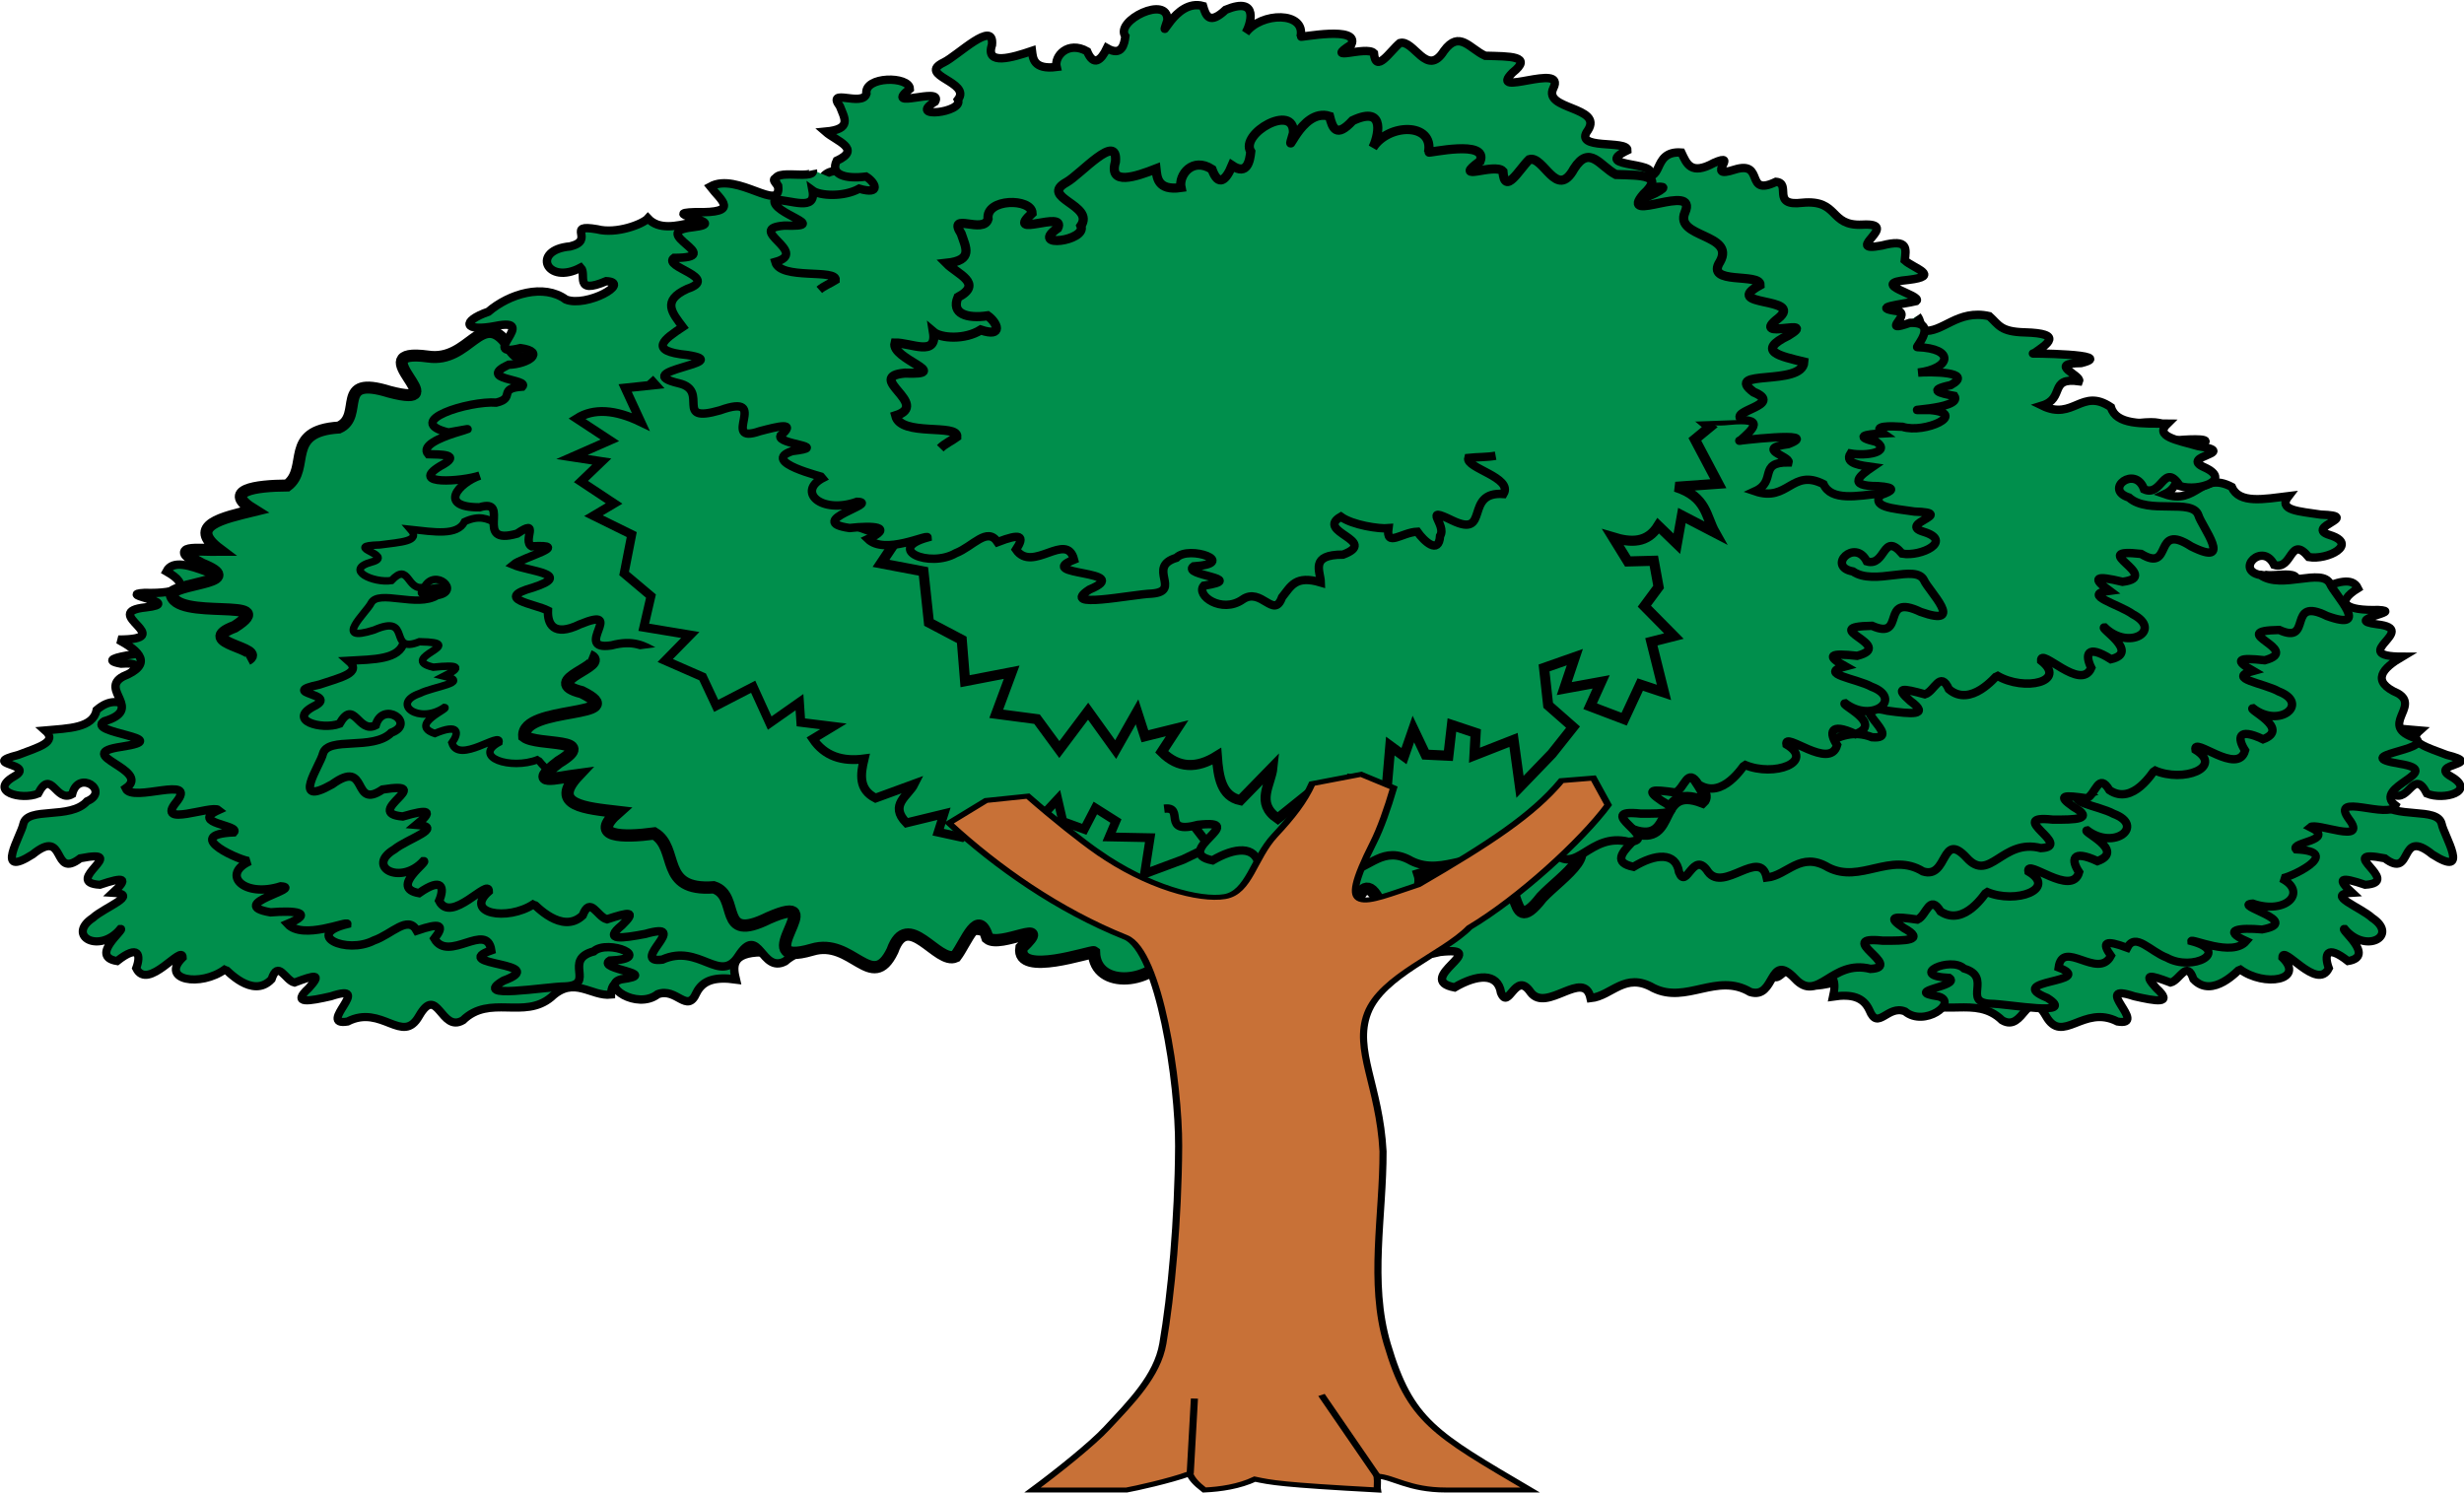 <?xml version="1.0" encoding="UTF-8" standalone="no"?>
<!-- Created with Inkscape (http://www.inkscape.org/) -->

<svg
   xmlns:dc="http://purl.org/dc/elements/1.1/"
   xmlns:cc="http://creativecommons.org/ns#"
   xmlns:rdf="http://www.w3.org/1999/02/22-rdf-syntax-ns#"
   xmlns:svg="http://www.w3.org/2000/svg"
   xmlns="http://www.w3.org/2000/svg"
   xmlns:sodipodi="http://sodipodi.sourceforge.net/DTD/sodipodi-0.dtd"
   xmlns:inkscape="http://www.inkscape.org/namespaces/inkscape"
   width="736.88"
   height="446.558"
   id="svg10513"
   version="1.1"
   inkscape:version="0.47 r22583"
   sodipodi:docname="New document 3">
  <defs
     id="defs10515">
    <inkscape:perspective
       sodipodi:type="inkscape:persp3d"
       inkscape:vp_x="0 : 526.18109 : 1"
       inkscape:vp_y="0 : 1000 : 0"
       inkscape:vp_z="744.09448 : 526.18109 : 1"
       inkscape:persp3d-origin="372.04724 : 350.78739 : 1"
       id="perspective10521" />
    <inkscape:perspective
       id="perspective10485"
       inkscape:persp3d-origin="0.5 : 0.33333333 : 1"
       inkscape:vp_z="1 : 0.5 : 1"
       inkscape:vp_y="0 : 1000 : 0"
       inkscape:vp_x="0 : 0.5 : 1"
       sodipodi:type="inkscape:persp3d" />
  </defs>
  <sodipodi:namedview
     id="base"
     pagecolor="#ffffff"
     bordercolor="#666666"
     borderopacity="1.0"
     inkscape:pageopacity="0.0"
     inkscape:pageshadow="2"
     inkscape:zoom="0.35"
     inkscape:cx="482.97963"
     inkscape:cy="244.14277"
     inkscape:document-units="px"
     inkscape:current-layer="g69312"
     showgrid="false"
     inkscape:window-width="1024"
     inkscape:window-height="574"
     inkscape:window-x="-4"
     inkscape:window-y="-4"
     inkscape:window-maximized="1" />
  <g
     inkscape:label="Layer 1"
     inkscape:groupmode="layer"
     id="layer1"
     transform="translate(107.98,-329.947)">
    <g
       transform="matrix(1.289,0,0,1.289,-70.997,-283.23)"
       id="g69312">
      <g
         id="g10580"
         transform="matrix(1.173,0,0,1.173,-78.248,-79.621)">
        <g
           id="g69292"
           transform="matrix(1,0,0,1,0,0.005)">
          <path
             id="path10578"
             d="m 194.219,650.85 c -4.028,0.31 1.756,4.947 -5.523,4.456 -9.996,0.954 6.064,4.217 -1.241,7.452 -4.551,-1.646 -8.462,-1.241 -8.253,2.858 -0.676,3.854 -3.546,-3.911 -5.418,1.091 -2.065,4.687 -10.672,-2.591 -10.68,3.464 -3.951,0.416 -7.292,-3.808 -11.832,0.508 -5.371,4.475 -12.17,-0.594 -17.461,4.564 -4.391,2.572 -4.958,-7.281 -8.676,-0.844 -3.28,5.812 -7.379,-2.376 -14.147,1.094 -6.361,1.022 5.525,-7.934 -3.295,-5.001 -4.194,0.95 -7.972,1.674 -4.383,-1.606 2.714,-2.971 1.282,-2.652 -2.823,-1.103 -1.851,-0.449 -3.207,-4.608 -4.531,-0.651 -3.777,4 -8.957,-1.984 -9.157,-2.003 -4.895,3.614 -12.978,2.157 -8.414,-2.307 -0.061,-2.777 -6.873,6.782 -9.197,2.127 0.972,-2.623 0.542,-4.838 -3.784,-1.422 -5.677,-0.925 1.921,-6.511 0.668,-6.368 -4.153,5.053 -10.807,1.385 -5.462,-2.172 2.344,-2.147 9.468,-4.672 3.981,-4.975 3.153,-2.884 2.328,-3.253 -2.587,-1.577 -7.741,-0.463 6.484,-7.268 -3.88,-5.238 -5.756,4.381 -2.596,-6.307 -9.421,-0.765 -7.721,4.921 -2.26,-3.79 -1.844,-6.023 0.832,-3.528 9.268,-0.777 12.602,-4.491 4.675,-1.986 -1.73,-6.392 -2.934,-1.405 -3.247,1.858 -4.089,-5.287 -6.736,-0.114 -3.324,1.391 -9.887,-0.436 -4.767,-3.383 4.626,-2.632 -7.035,-2.282 0.854,-4.276 3.894,-1.511 7.922,-2.528 5.285,-4.845 4.635,-0.412 9.494,-0.431 10.204,-4.046 5.144,-4.359 7.141,2.19 12.743,-1.301 -4.455,-1.095 -1.602,-5.556 -7.25,-4.277 -0.565,-1.119 5.771,-3.985 -0.678,-3.555 -7.213,-1.309 10.499,-2.745 8.68,-2.557 -2.855,-1.751 -5.857,-3.517 1.217,-4.288 4.639,-0.474 4.72,-1.831 6.413,-3.714 5.818,-1.898 8.933,2.713 12.537,1.912 0.371,-1.007 0.247,-1.983 0.831,-3.003"
             style="fill:#008f4c;fill-opacity:1;fill-rule:evenodd;stroke:#000000;stroke-width:1.612;stroke-linecap:butt;stroke-linejoin:miter;stroke-miterlimit:4;stroke-opacity:1;stroke-dasharray:none;display:inline" />
          <path
             style="fill:#008f4c;fill-opacity:1;fill-rule:evenodd;stroke:#000000;stroke-width:1.662;stroke-linecap:butt;stroke-linejoin:miter;stroke-miterlimit:4;stroke-opacity:1;stroke-dasharray:none;display:inline"
             d="m 95.897,582.999 c 0.193,2.289 -9.649,-1.339 -7.199,2.926 0.637,5.562 -11.071,-4.222 -13.526,0.522 5.055,2.884 2.597,4.448 -4.313,4.255 -6.07,0.323 8.116,1.942 0.218,2.861 -9.466,0.978 6.815,6.357 -5.422,6.376 4.211,2.286 6.983,4.858 0.928,7.295 -4.814,2.642 4.349,6.457 -3.72,8.863 -3.884,2.359 14.681,3.32 3.402,5.038 -10.244,1.52 6.304,4.499 0.841,8.242 1.301,2.936 14.434,-2.833 9.992,2.734 -4.162,5.088 7.057,0.476 8.354,1.543 -5.799,2.626 4.426,2.945 3.045,4.408 -10.724,0.463 1.913,5.898 3.177,5.701 -5.764,2.593 -1.233,7.308 6.099,4.982 4.776,0.308 -11.124,3.555 -2.019,5.144 4.777,-0.404 8.872,0.021 3.377,2.289 3.006,3.278 11.91,-0.719 11.821,0.013 -8.607,2.089 -0.279,6.101 5.237,3.27 3.551,-1.225 6.752,-5.112 8.497,-1.953 4.738,-1.641 5.591,-1.128 3.479,1.59 2.774,4.816 10.372,-3.455 11.252,2.303 -8.553,3.033 12.142,2.379 2.417,6.008 -6.621,3.847 8.399,1.15 12.226,1.146 6.125,-0.311 -0.599,-5.29 5.616,-6.938 2.839,-2.537 12.287,1.446 3.18,1.82 -2.768,1.722 10.562,2.581 2.233,3.706 -4.181,1.172 3.114,6.139 7.256,2.939 3.728,-1.387 5.801,3.959 7.635,-0.236 1.282,-2.591 3.781,-3.239 7.813,-2.681 -0.584,-2.45 -1.044,-5.334 5.146,-5.383 7.267,-2.434 -5.847,-4.805 0.243,-7.289 3.34,2.849 10.357,1.293 9.557,4.73 3.012,-1.705 6.323,-2.095 6.897,0.934 4.239,2.348 2.054,-6.391 2.56,-5.42 3.862,1.74 7.81,3.606 7.777,-0.42 -0.097,-2.661 2.492,-2.57 5.616,-3.45 2.313,-3.224 -7.022,-5.318 -6.194,-7.32 1.803,-0.145 3.649,-0.008 5.429,-0.277"
             id="path69288" />
          <path
             style="fill:#008f4c;fill-opacity:1;fill-rule:evenodd;stroke:#000000;stroke-width:2.37;stroke-linecap:butt;stroke-linejoin:miter;stroke-miterlimit:4;stroke-opacity:1;stroke-dasharray:none;display:inline"
             d="m 91.16,603.852 c 4.221,-2.254 -11.014,-3.23 -2.489,-6.468 9.671,-6.183 -12.137,-0.865 -12.526,-6.651 2.319,-2.203 14.786,-2.145 6.065,-5.653 -7.004,-3.685 -0.929,-2.835 3.422,-2.876 -6.458,-4.851 0.601,-6.313 6.857,-7.844 -6.447,-3.955 0.267,-4.868 6.571,-4.909 4.566,-3.43 -0.729,-10.79 10.218,-11.466 5.112,-2.291 -1.002,-10.505 9.983,-7.075 13.904,3.66 -6.331,-8.875 7.653,-6.966 8.235,1.237 10.563,-9.648 15.814,-2.284 4.196,7.557 8.492,-3.757 12.299,-2.651 2.499,2.338 5.778,8.488 6.788,2.579 2.194,-2.314 13.816,2.26 6.389,-2.724 -1.686,-5.289 13.806,-2.326 14.174,-2.68 -0.81,-7.018 11.109,-7.515 15.141,-1.604 -1.104,-2.233 -2.927,-10.44 6.089,-6.727 4.655,4.589 4.544,0.758 6.67,-1.292 7.676,-2.434 10.764,11.459 8.967,3.644 0.409,-7.424 14.642,-0.245 11.097,4.359 -0.569,2.756 1.486,4.845 4.808,2.955 0.871,2.817 2.999,5.336 4.609,1.123 4.779,-4.116 9.511,0.218 8.902,3.435 9.285,1.56 2.549,-7.651 11.655,-3.469 10.289,4.717 2.781,-12.025 11.741,-3.844 4.511,3.396 14.956,7.665 4.109,10.557 -3.972,3.551 -2.221,9.76 6.245,8.278 -3.293,-2.601 -2.786,-6.483 3.844,-3.949 7.621,0.967 -4.012,-5.704 5.656,-5.073 8.313,-3.938 5.452,8.414 14.467,3.719 3.011,1.931 -7.596,9.731 3.18,9.743 -3.694,2.881 -9.983,5.102 -3.844,8.755 2.603,6.556 -11.981,1.92 -11.623,8.117 5.944,-1.182 13.248,3.218 17.188,-0.477 -0.853,4.808 3.939,4.373 9.088,1.927 5.38,2.824 -16.05,8.785 -2.611,7.761 11.939,-10e-4 -7.927,7.713 1.703,10.022 -1.828,5.21 -14.597,2.931 -17.548,5.321 1.495,1.084 3.469,1.893 4.769,3.091"
             id="path69276" />
          <path
             id="path69284"
             d="m 262.364,640.806 c -4.29,0.204 1.736,4.988 -5.988,4.307 -10.649,0.69 6.333,4.373 -1.516,7.412 -4.794,-1.764 -8.96,-1.462 -8.847,2.638 -0.82,3.833 -3.666,-4.001 -5.787,0.948 -2.318,4.629 -11.274,-2.869 -11.442,3.181 -4.21,0.312 -7.65,-3.996 -12.589,0.197 -5.827,4.33 -12.919,-0.913 -18.678,4.101 -4.735,2.455 -5.077,-7.404 -9.199,-1.071 -3.639,5.721 -7.78,-2.568 -15.064,0.722 -6.787,0.854 6.082,-7.781 -3.37,-5.082 -4.483,0.839 -8.517,1.463 -4.616,-1.719 2.963,-2.897 1.432,-2.616 -2.972,-1.176 -1.955,-0.497 -3.286,-4.688 -4.799,-0.769 -4.12,3.897 -9.467,-2.217 -9.679,-2.242 -5.298,3.482 -13.85,1.814 -8.881,-2.526 0.009,-2.776 -7.484,6.595 -9.831,1.883 1.103,-2.595 0.704,-4.82 -3.984,-1.52 -6.009,-1.074 2.213,-6.455 0.878,-6.344 -4.547,4.939 -11.523,1.1 -5.748,-2.313 2.548,-2.083 10.186,-4.419 4.362,-4.866 3.427,-2.798 2.56,-3.189 -2.708,-1.644 -8.215,-0.666 7.083,-7.091 -3.985,-5.335 -6.233,4.226 -2.592,-6.369 -9.992,-1.012 -8.336,4.714 -2.302,-3.846 -1.8,-6.066 0.978,-3.503 9.87,-0.533 13.512,-4.156 5.021,-1.861 -1.67,-6.432 -3.081,-1.481 -3.5,1.771 -4.206,-5.39 -7.156,-0.291 -3.569,1.302 -10.496,-0.695 -4.977,-3.505 4.986,-2.508 -7.416,-2.465 1.021,-4.25 4.179,-1.408 8.486,-2.317 5.745,-4.702 4.937,-0.29 10.102,-0.181 10.952,-3.774 5.582,-4.219 7.532,2.376 13.577,-0.965 -4.705,-1.211 -1.556,-5.593 -7.593,-4.463 -0.571,-1.133 6.239,-3.829 -0.627,-3.57 -7.632,-1.497 11.231,-2.467 9.293,-2.327 -2.988,-1.825 -6.132,-3.668 1.407,-4.252 4.943,-0.352 5.065,-1.706 6.914,-3.542 6.234,-1.743 9.422,2.945 13.274,2.24 0.421,-0.997 0.315,-1.975 0.963,-2.978"
             style="fill:#008f4c;fill-opacity:1;fill-rule:evenodd;stroke:#000000;stroke-width:1.662;stroke-linecap:butt;stroke-linejoin:miter;stroke-miterlimit:4;stroke-opacity:1;stroke-dasharray:none;display:inline" />
          <path
             style="fill:#008f4c;fill-opacity:1;fill-rule:evenodd;stroke:#000000;stroke-width:1.612;stroke-linecap:butt;stroke-linejoin:miter;stroke-miterlimit:4;stroke-opacity:1;stroke-dasharray:none;display:inline"
             d="m 377.838,650.85 c 4.028,0.31 -1.756,4.947 5.523,4.456 9.996,0.954 -6.064,4.217 1.241,7.452 4.551,-1.646 8.462,-1.241 8.253,2.858 0.676,3.854 3.546,-3.911 5.418,1.091 2.065,4.687 10.672,-2.591 10.68,3.464 3.951,0.416 7.292,-3.808 11.832,0.508 5.371,4.475 12.17,-0.594 17.461,4.564 4.391,2.572 4.958,-7.281 8.676,-0.844 3.28,5.812 7.379,-2.376 14.147,1.094 6.361,1.022 -5.525,-7.934 3.295,-5.001 4.194,0.95 7.972,1.674 4.383,-1.606 -2.714,-2.971 -1.282,-2.652 2.823,-1.103 1.851,-0.449 3.207,-4.608 4.531,-0.651 3.777,4 8.957,-1.984 9.157,-2.003 4.895,3.614 12.978,2.157 8.414,-2.307 0.061,-2.777 6.873,6.782 9.197,2.127 -0.972,-2.623 -0.542,-4.838 3.784,-1.422 5.677,-0.925 -1.921,-6.511 -0.668,-6.368 4.153,5.053 10.807,1.385 5.462,-2.172 -2.344,-2.147 -9.468,-4.672 -3.981,-4.975 -3.153,-2.884 -2.328,-3.253 2.587,-1.577 7.741,-0.463 -6.484,-7.268 3.88,-5.238 5.756,4.381 2.596,-6.307 9.421,-0.765 7.721,4.921 2.26,-3.79 1.844,-6.023 -0.832,-3.528 -9.268,-0.777 -12.602,-4.491 -4.675,-1.986 1.73,-6.392 2.934,-1.405 3.247,1.858 4.089,-5.287 6.736,-0.114 3.324,1.391 9.887,-0.436 4.767,-3.383 -4.626,-2.632 7.035,-2.282 -0.854,-4.276 -3.894,-1.511 -7.922,-2.528 -5.285,-4.845 -4.635,-0.412 -9.494,-0.431 -10.204,-4.046 -5.144,-4.359 -7.141,2.19 -12.743,-1.301 4.455,-1.095 1.602,-5.556 7.25,-4.277 0.565,-1.119 -5.771,-3.985 0.678,-3.555 7.213,-1.309 -10.499,-2.745 -8.68,-2.557 2.855,-1.751 5.857,-3.517 -1.217,-4.288 -4.639,-0.474 -4.72,-1.831 -6.413,-3.714 -5.818,-1.898 -8.933,2.713 -12.537,1.912 -0.371,-1.007 -0.247,-1.983 -0.831,-3.003"
             id="path69282" />
          <path
             style="fill:#008f4c;fill-opacity:1;fill-rule:evenodd;stroke:#000000;stroke-width:1.476;stroke-linecap:butt;stroke-linejoin:miter;stroke-miterlimit:4;stroke-opacity:1;stroke-dasharray:none;display:inline"
             d="m 255.437,631.026 c -3.96,-0.463 0.724,4.415 -6.225,2.707 -9.864,-0.996 5.038,4.58 -2.671,5.957 -4.081,-2.178 -7.945,-2.542 -8.552,0.894 -1.414,3.075 -2.661,-3.877 -5.459,-0.064 -2.923,3.518 -9.819,-4.056 -11.021,0.964 -3.906,-0.361 -6.308,-4.461 -11.553,-1.693 -6.081,2.75 -11.663,-2.668 -17.801,0.663 -4.758,1.348 -3.363,-6.923 -8.232,-2.25 -4.321,4.233 -6.674,-3.289 -13.909,-1.621 -6.358,-0.29 6.913,-5.591 -2.203,-4.735 -4.247,0.038 -8.046,-0.037 -3.926,-2.115 3.213,-1.979 1.763,-1.97 -2.515,-1.419 -1.703,-0.703 -2.195,-4.394 -4.258,-1.35 -4.445,2.641 -8.278,-3.246 -8.468,-3.298 -5.451,2.121 -12.987,-0.531 -7.689,-3.417 0.489,-2.313 -7.99,4.395 -9.321,0.12 1.458,-2.001 1.479,-3.915 -3.382,-1.855 -5.312,-1.782 3.143,-5.056 1.902,-5.161 -5.016,3.448 -10.734,-0.783 -4.859,-2.777 2.692,-1.361 10.086,-2.182 4.834,-3.414 3.621,-1.828 2.895,-2.281 -2.193,-1.77 -7.401,-1.767 7.71,-4.868 -2.723,-5.037 -6.435,2.604 -1.269,-5.693 -8.968,-2.318 -8.444,2.701 -1.44,-3.546 -0.597,-5.324 1.501,-2.776 9.124,1.012 13.083,-1.471 4.917,-0.811 -0.414,-5.609 -2.563,-1.689 -3.509,0.96 -2.915,-5.115 -6.497,-1.299 -3.491,0.559 -9.484,-2.128 -3.947,-3.657 4.996,-1.355 -6.359,-3.15 1.67,-3.393 4.067,-0.557 8.166,-0.68 6.071,-3.073 4.568,0.487 9.275,1.339 10.675,-1.531 5.838,-2.695 6.481,3.092 12.59,1.199 -4.096,-1.704 -0.455,-4.893 -6.174,-4.842 -0.327,-1.029 6.372,-2.272 0.044,-3.069 -6.724,-2.374 10.704,-0.4 8.906,-0.569 -2.418,-1.962 -4.975,-3.963 2.024,-3.338 4.584,0.436 4.93,-0.675 6.939,-1.933 6.006,-0.534 8.111,3.846 11.758,3.826 0.558,-0.769 0.63,-1.6 1.397,-2.341"
             id="path69286" />
          <path
             sodipodi:nodetypes="cccccccccccccccccccccccccccccccccccccc"
             id="path3607"
             d="m 233.355,602.286 c -3.584,-0.112 -6.474,5.149 -10.04,1.529 -6.069,-1.586 -2.388,9.888 -9.36,5.731 -1.876,-4.049 -6.358,-0.908 -9.614,0.997 -2.681,-0.157 2.084,-4.095 -3.77,-1.798 -7.187,3.747 -4.076,-4.922 -10.552,-1.633 -5.959,2.216 -1.423,-6.125 -9.485,-3.484 -8.56,2.523 -8.73,-4.852 -17.331,-2.551 -7.974,1.219 3.19,-8.024 -6.241,-4.167 -5.336,2.599 -6.434,-0.17 -6.334,-2.716 -2.681,-1.356 -10.862,-2.328 -2.944,-4.552 8.147,-2.668 -0.861,-3.208 -3.907,-4.506 1.699,-1.441 11.977,-4.102 3.631,-3.653 -1.926,-1.047 1.859,-5.7 -2.882,-2.506 -8.859,2.513 -0.994,-7.158 -7.43,-5.21 -8.353,0.022 -4.12,-4.838 0.053,-6.279 -3.54,1.185 -14.038,1.945 -7.887,-1.84 4.694,-2.447 -0.01,-2.314 -2.316,-2.385 -2.942,-3.341 15.445,-6.322 3.991,-4.3 -9.185,-2.214 4.129,-6.311 9.481,-5.907 3.9,-0.911 0.147,-2.814 5.15,-3.165 1.452,-1.541 -9.148,-1.305 -2.753,-4.321 3.921,-0.125 7.509,-2.581 2.367,-3.3 -8.504,2.134 3.925,-6.164 -4.916,-4.371 -6.35,1.233 -6.824,-0.956 -1.43,-2.82 4.155,-3.557 10.965,-5.615 15.324,-2.421 4.03,1.637 13.131,-3.363 7.996,-3.625 -6.526,2.748 -3.768,-1.364 -5.037,-2.687 -6.737,3.612 -9.942,-3.507 -2.099,-4.188 5.177,-1.256 -1.148,-4.497 5.332,-3.392 3.83,1.004 9.062,-1.035 10.049,-2.152 4.313,4.646 13.797,-3.038 16.907,1.404 -1.263,3.813 8.074,2.578 5.258,-0.897 4.986,-2.245 -4.175,-4.271 2.255,-4.333 5.717,-1.201 -4.008,-5.1 3.53,-3.918 3.24,0.947 8.053,4.213 6.736,-0.532 3.089,-3.464 9.998,2.577 14.249,-1.557 7.273,-0.063 2.692,14.768 11.341,7.892"
             style="fill:#008f4c;fill-opacity:1;fill-rule:evenodd;stroke:#000000;stroke-width:1.662;stroke-linecap:butt;stroke-linejoin:miter;stroke-miterlimit:4;stroke-opacity:1;stroke-dasharray:none;display:inline" />
          <path
             id="path3609"
             d="m 489.545,586.342 c -0.178,2.29 8.899,-1.34 6.639,2.928 -0.588,5.566 10.21,-4.225 12.473,0.522 -4.662,2.886 -2.395,4.451 3.977,4.258 5.598,0.323 -7.485,1.943 -0.201,2.863 8.73,0.978 -6.285,6.362 5,6.38 -3.884,2.288 -6.44,4.861 -0.856,7.301 4.439,2.644 -4.01,6.462 3.431,8.87 3.582,2.36 -13.539,3.323 -3.138,5.041 9.447,1.521 -5.814,4.502 -0.776,8.248 -1.199,2.938 -13.311,-2.835 -9.215,2.736 3.838,5.092 -6.508,0.476 -7.705,1.544 5.348,2.628 -4.082,2.947 -2.808,4.411 9.89,0.463 -1.764,5.902 -2.93,5.706 5.315,2.595 1.137,7.314 -5.625,4.985 -4.405,0.308 10.258,3.557 1.862,5.148 -4.406,-0.404 -8.182,0.021 -3.115,2.29 -2.772,3.281 -10.984,-0.72 -10.902,0.013 7.937,2.09 0.257,6.105 -4.83,3.272 -3.275,-1.226 -6.226,-5.115 -7.836,-1.955 -4.369,-1.642 -5.156,-1.129 -3.208,1.591 -2.558,4.82 -9.566,-3.458 -10.377,2.305 7.887,3.035 -11.198,2.381 -2.229,6.012 6.106,3.85 -7.745,1.151 -11.275,1.147 -5.649,-0.311 0.553,-5.294 -5.179,-6.943 -2.619,-2.539 -11.331,1.447 -2.932,1.822 2.553,1.723 -9.741,2.583 -2.059,3.709 3.855,1.173 -2.872,6.144 -6.692,2.941 -3.438,-1.388 -5.35,3.962 -7.041,-0.236 -1.182,-2.592 -3.487,-3.242 -7.205,-2.683 0.538,-2.452 0.963,-5.338 -4.745,-5.386 -6.702,-2.436 5.392,-4.809 -0.224,-7.294 -3.08,2.852 -9.552,1.294 -8.814,4.733 -2.778,-1.706 -5.831,-2.097 -6.361,0.935 -3.91,2.349 -1.894,-6.395 -2.361,-5.424 -3.562,1.741 -7.202,3.608 -7.172,-0.42 0.089,-2.663 -2.298,-2.572 -5.179,-3.452 -2.133,-3.226 6.476,-5.322 5.712,-7.325 -1.663,-0.145 -3.365,-0.008 -5.007,-0.277"
             style="fill:#008f4c;fill-opacity:1;fill-rule:evenodd;stroke:#000000;stroke-width:1.597;stroke-linecap:butt;stroke-linejoin:miter;stroke-miterlimit:4;stroke-opacity:1;stroke-dasharray:none;display:inline" />
          <path
             id="path69280"
             d="m 320.379,658.521 c 4.257,-0.546 -0.779,5.209 6.692,3.194 10.604,-1.175 -5.416,5.404 2.871,7.027 4.387,-2.57 8.542,-2.998 9.194,1.055 1.521,3.627 2.861,-4.573 5.869,-0.075 3.142,4.15 10.555,-4.785 11.848,1.137 4.199,-0.426 6.781,-5.262 12.42,-1.998 6.538,3.245 12.538,-3.147 19.137,0.782 5.114,1.59 3.616,-8.167 8.849,-2.654 4.645,4.994 7.175,-3.88 14.953,-1.913 6.835,-0.342 -7.431,-6.596 2.369,-5.586 4.566,0.045 8.65,-0.043 4.221,-2.495 -3.454,-2.334 -1.896,-2.324 2.704,-1.674 1.83,-0.829 2.36,-5.183 4.577,-1.592 4.778,3.116 8.899,-3.829 9.104,-3.89 5.86,2.503 13.962,-0.626 8.266,-4.031 -0.525,-2.729 8.59,5.185 10.021,0.141 -1.568,-2.361 -1.59,-4.618 3.636,-2.188 5.711,-2.102 -3.379,-5.964 -2.045,-6.088 5.393,4.067 11.539,-0.923 5.223,-3.276 -2.894,-1.606 -10.842,-2.574 -5.197,-4.027 -3.892,-2.156 -3.112,-2.691 2.358,-2.088 7.957,-2.085 -8.288,-5.742 2.927,-5.942 6.918,3.072 1.364,-6.716 9.641,-2.735 9.077,3.186 1.548,-4.184 0.642,-6.281 -1.614,-3.275 -9.808,1.194 -14.065,-1.736 -5.286,-0.957 0.445,-6.617 2.755,-1.993 3.772,1.133 3.134,-6.034 6.985,-1.532 3.753,0.66 10.195,-2.511 4.243,-4.315 -5.371,-1.599 6.836,-3.716 -1.796,-4.003 -4.372,-0.657 -8.779,-0.802 -6.526,-3.625 -4.91,0.574 -9.971,1.58 -11.475,-1.806 -6.277,-3.179 -6.967,3.648 -13.535,1.414 4.403,-2.01 0.489,-5.773 6.638,-5.712 0.351,-1.214 -6.85,-2.681 -0.048,-3.62 7.228,-2.801 -11.507,-0.472 -9.574,-0.672 2.599,-2.315 5.349,-4.675 -2.175,-3.938 -4.928,0.514 -5.3,-0.796 -7.46,-2.28 -6.457,-0.63 -8.72,4.537 -12.64,4.514 -0.6,-0.907 -0.677,-1.888 -1.502,-2.762"
             style="fill:#008f4c;fill-opacity:1;fill-rule:evenodd;stroke:#000000;stroke-width:1.662;stroke-linecap:butt;stroke-linejoin:miter;stroke-miterlimit:4;stroke-opacity:1;stroke-dasharray:none;display:inline" />
          <path
             style="fill:#008f4c;fill-opacity:1;fill-rule:evenodd;stroke:#000000;stroke-width:1.653;stroke-linecap:butt;stroke-linejoin:miter;stroke-miterlimit:4;stroke-opacity:1;stroke-dasharray:none;display:inline"
             d="m 355.978,634.563 c 4.169,-0.552 -0.762,5.26 6.553,3.225 10.383,-1.186 -5.303,5.456 2.811,7.096 4.296,-2.595 8.364,-3.028 9.003,1.065 1.489,3.663 2.801,-4.618 5.746,-0.076 3.077,4.19 10.336,-4.831 11.601,1.148 4.112,-0.43 6.64,-5.314 12.162,-2.017 6.402,3.276 12.277,-3.178 18.739,0.79 5.008,1.606 3.54,-8.247 8.665,-2.68 4.548,5.043 7.026,-3.918 14.642,-1.931 6.693,-0.345 -7.277,-6.66 2.319,-5.641 4.471,0.045 8.47,-0.044 4.133,-2.519 -3.382,-2.357 -1.856,-2.346 2.648,-1.691 1.792,-0.837 2.311,-5.234 4.482,-1.608 4.679,3.146 8.714,-3.866 8.914,-3.928 5.738,2.527 13.671,-0.632 8.094,-4.07 -0.514,-2.756 8.411,5.236 9.812,0.142 -1.535,-2.384 -1.556,-4.663 3.56,-2.21 5.592,-2.123 -3.309,-6.022 -2.002,-6.147 5.28,4.107 11.299,-0.932 5.115,-3.308 -2.834,-1.622 -10.617,-2.599 -5.089,-4.067 -3.811,-2.177 -3.047,-2.717 2.309,-2.109 7.791,-2.105 -8.116,-5.798 2.866,-6 6.774,3.102 1.336,-6.782 9.44,-2.761 8.889,3.217 1.516,-4.224 0.628,-6.342 -1.58,-3.307 -9.604,1.206 -13.772,-1.753 -5.176,-0.966 0.436,-6.682 2.698,-2.012 3.694,1.144 3.069,-6.093 6.84,-1.547 3.675,0.666 9.983,-2.535 4.155,-4.357 -5.26,-1.614 6.694,-3.752 -1.758,-4.042 -4.282,-0.664 -8.597,-0.81 -6.391,-3.66 -4.808,0.58 -9.763,1.595 -11.237,-1.824 -6.146,-3.21 -6.822,3.683 -13.254,1.428 4.312,-2.029 0.478,-5.829 6.5,-5.768 0.344,-1.226 -6.707,-2.707 -0.047,-3.656 7.078,-2.828 -11.268,-0.476 -9.375,-0.678 2.545,-2.338 5.237,-4.721 -2.13,-3.976 -4.825,0.519 -5.189,-0.804 -7.305,-2.303 -6.322,-0.636 -8.538,4.582 -12.378,4.558 -0.587,-0.916 -0.663,-1.906 -1.47,-2.789"
             id="path69274" />
          <path
             id="path3611"
             d="m 322.275,601.087 c 4.292,-10e-4 -1.434,5.068 6.232,4.018 10.667,0.182 -6.058,4.672 1.955,7.335 4.678,-1.992 8.853,-1.889 8.985,2.215 1.047,3.791 3.419,-4.173 5.831,0.671 2.59,4.515 11.078,-3.405 11.607,2.633 4.219,0.111 7.394,-4.358 12.573,-0.404 6.072,4.049 12.836,-1.529 18.882,3.207 4.871,2.227 4.624,-7.642 9.115,-1.509 3.973,5.544 7.61,-2.937 15.074,0.002 6.823,0.529 -6.533,-7.486 3.059,-5.24 4.523,0.625 8.585,1.056 4.503,-1.938 -3.129,-2.754 -1.585,-2.546 2.895,-1.317 1.921,-0.59 2.999,-4.842 4.742,-0.998 4.344,3.698 9.314,-2.667 9.524,-2.702 5.495,3.227 13.928,1.153 8.711,-2.948 -0.174,-2.774 7.861,6.234 9.922,1.413 -1.255,-2.541 -0.99,-4.783 3.884,-1.709 5.932,-1.36 -2.594,-6.345 -1.255,-6.298 4.832,4.719 11.563,0.55 5.597,-2.586 -2.666,-1.961 -10.427,-3.93 -4.643,-4.655 -3.587,-2.633 -2.745,-3.065 2.604,-1.772 8.157,-1.057 -7.491,-6.749 3.658,-5.522 6.472,3.926 2.206,-6.488 9.91,-1.488 8.599,4.313 2.067,-3.953 1.434,-6.148 -1.185,-3.454 -9.88,-0.062 -13.73,-3.508 -5.121,-1.621 1.282,-6.507 2.986,-1.627 3.598,1.603 3.875,-5.587 7.123,-0.632 3.639,1.131 10.432,-1.195 4.757,-3.741 -5.125,-2.268 7.253,-2.817 -1.273,-4.198 -4.254,-1.207 -8.606,-1.911 -6.013,-4.424 -4.944,-0.054 -10.091,0.301 -11.153,-3.249 -5.822,-3.95 -7.374,2.733 -13.605,-0.317 4.623,-1.434 1.218,-5.664 7.31,-4.822 0.502,-1.159 -6.454,-3.529 0.412,-3.597 7.525,-1.86 -11.354,-1.93 -9.411,-1.882 2.872,-1.966 5.899,-3.958 -1.658,-4.182 -4.953,-0.116 -5.156,-1.463 -7.11,-3.21 -6.324,-1.445 -9.226,3.393 -13.111,2.871 -0.48,-0.976 -0.432,-1.959 -1.139,-2.93"
             style="fill:#008f4c;fill-opacity:1;fill-rule:evenodd;stroke:#000000;stroke-width:1.662;stroke-linecap:butt;stroke-linejoin:miter;stroke-miterlimit:4;stroke-opacity:1;stroke-dasharray:none;display:inline" />
          <path
             id="path3613"
             d="m 158.81,603.187 c 4.489,1.789 -10.374,4.915 -1.499,7.147 10.436,5.171 -11.828,2.583 -11.36,8.723 2.609,1.997 14.881,0.218 6.806,5.111 -6.357,4.842 -0.497,3.11 3.795,2.553 -5.647,5.993 1.522,6.558 7.909,7.306 -5.768,5.049 0.979,5.084 7.196,4.258 5.002,2.979 0.871,11.451 11.753,10.653 5.373,1.705 0.559,11.188 10.875,6.066 13.157,-5.766 -4.93,10.209 8.564,6.272 7.93,-2.436 11.825,8.693 15.914,0.223 3.021,-8.528 8.918,2.782 12.505,1.093 2.118,-2.804 4.442,-9.726 6.307,-3.649 2.502,2.132 13.276,-4.282 6.694,1.985 -0.882,5.796 13.942,0.543 14.357,0.866 0.235,7.494 12.049,6.374 15.151,-0.399 -0.758,2.501 -1.347,11.385 6.988,6.237 3.91,-5.469 4.365,-1.424 6.76,0.44 7.919,1.502 8.916,-13.537 8.296,-5.069 1.496,7.753 14.459,-1.761 10.289,-6.115 -0.966,-2.82 0.75,-5.302 4.302,-3.772 0.443,-3.083 2.168,-6.026 4.375,-1.817 5.313,3.671 9.337,-1.54 8.263,-4.841 8.916,-2.921 3.637,7.697 11.991,2.042 9.441,-6.38 4.509,12.267 12.131,2.425 3.943,-4.194 13.604,-10.124 2.494,-11.672 -4.436,-3.188 -3.625,-9.961 4.933,-9.569 -2.861,3.19 -1.79,7.204 4.367,3.624 7.365,-2.068 -3.112,6.553 6.318,4.556 8.769,2.996 4.132,-9.602 13.704,-5.907 2.682,-2.446 -8.915,-9.189 1.698,-10.687 -4.063,-2.522 -10.585,-3.991 -5.075,-8.68 1.599,-7.256 -12.085,-0.369 -12.644,-6.936 6.029,0.425 12.577,-5.211 17.001,-1.868 -1.548,-4.94 3.237,-5.143 8.669,-3.279 4.884,-3.712 -17.104,-7.029 -3.715,-7.804 11.76,-1.645 -8.944,-7.021 0.203,-10.777 -2.568,-5.228 -14.81,-1.071 -18.069,-3.178 1.313,-1.347 3.139,-2.47 4.243,-3.909"
             style="fill:#008f4c;fill-opacity:1;fill-rule:evenodd;stroke:#000000;stroke-width:2.436;stroke-linecap:butt;stroke-linejoin:miter;stroke-miterlimit:4;stroke-opacity:1;stroke-dasharray:none;display:inline" />
          <path
             id="path3615"
             d="m 359.111,507.601 c 2.062,1.518 4.475,-3.386 7.217,-0.31 5.421,3.369 2.203,-4.182 8.483,-3.701 1.07,2.271 1.884,4.535 6.447,2.041 5.32,-2.298 -2.207,3.384 4.12,1.324 6.044,-1.855 1.827,5.46 8.143,2.428 3.195,0.289 -1.099,4.917 5.217,4.137 7.345,-0.689 5.225,4.655 11.832,4.336 8.13,-0.44 -4.266,5.674 3.892,4.125 5.378,-1.422 4.764,0.726 4.532,2.945 1.823,1.612 7.222,3.073 0.743,3.849 -8.416,0.745 2.992,3.045 1.538,4.196 -2.621,0.65 -9.656,1.258 -3.413,2.038 2.132,0.938 -3.784,4.335 2.15,2.27 5.766,-0.206 1.11,4.786 1.434,4.801 7.601,0.245 6.653,4.269 0.176,5.042 2.322,-0.185 11.28,-0.218 6.481,2.469 -4.77,1.01 -2.225,1.591 0.712,2.147 1.874,2.807 -13.305,2.823 -4.847,2.785 7.734,0.662 -1.04,4.753 -5.433,3.315 -2.311,-0.136 -6.175,-0.298 -3.854,1.31 -3.717,0.168 -5.758,0.648 -1.276,1.689 2.869,2.039 -2.024,2.835 -5.15,2.286 -1.299,2.031 2.301,2.402 4.315,2.681 -2.323,1.584 -5.23,3.794 1.077,3.77 7.747,0.518 -3.794,2.783 -5.994,3.819 -4.417,2.106 -5.224,-3.097 -10.798,-2.354 -3.72,-0.936 -6.631,4.08 -0.955,1.994 4.857,-0.313 -3.771,4.523 3.334,2.644 3.831,0.423 3.011,4.507 -2.213,3.759 -4.063,-0.011 1.222,3.835 -4.176,2.015 -3.443,-0.757 -6.522,-1.784 -7.733,0.564 -2.59,-1.233 -4.46,-3.814 -8.412,-1.86 -4.255,0.199 -5.302,-1.305 -4.171,-3.098 -1.531,-1.012 -5.26,-1.974 -3.699,0.264 -2.81,1.157 -2.81,3.332 -1.351,4.138 -6.277,-0.987 -3.073,1.701 -3.401,3.137 -4.101,-0.008 -7.063,-6.006 -7.455,-1.628 -1.654,3.558 -7.42,-3.151 -10.925,-0.243 -5.309,-0.998 -0.853,-5.713 -4.296,-5.956 -1.093,0.377 -1.961,0.912 -3.185,1.188"
             style="fill:#008f4c;fill-opacity:1;fill-rule:evenodd;stroke:#000000;stroke-width:1.662;stroke-linecap:butt;stroke-linejoin:miter;stroke-miterlimit:4;stroke-opacity:1;stroke-dasharray:none;display:inline" />
          <path
             style="fill:#008f4c;fill-opacity:1;fill-rule:evenodd;stroke:#000000;stroke-width:1.75;stroke-linecap:butt;stroke-linejoin:miter;stroke-miterlimit:4;stroke-opacity:1;stroke-dasharray:none;display:inline"
             d="m 170.79,548.333 1.083,1.198 -5.978,0.634 3.095,6.701 c -5.021,-2.424 -9.3,-2.782 -12.656,-0.648 l 6.54,4.303 -7.49,3.293 5.892,0.899 -4.12,3.952 6.555,4.344 -4.082,2.423 7.572,3.728 -1.509,7.697 5.312,4.475 -1.423,6.164 9.2,1.522 -4.958,5.057 7.393,3.238 2.689,5.728 7.311,-3.782 3.273,7.19 5.889,-4.139 0.268,3.994 6.451,0.798 -4.067,2.464 c 2.301,3.421 5.796,4.546 10.141,3.963 -0.744,3.096 -1.117,6.036 2.242,7.765 l 7.669,-2.804 c -1.191,2.388 -5.05,4.095 -1.557,7.702 l 7.437,-1.805 -1.155,3.637 4.697,1.026 5.136,-4.567 -2.35,3.764 1.679,2.828 5.799,-1.123 3.505,-7.401 2.074,2.278 3.103,-3.336 1.02,4.423 4.239,1.541 2.186,-4.212 4.07,2.575 -1.333,3.148 8.105,0.157 -1.114,7.147 7.654,-2.844 5.278,-2.55 -3.59,-4.658 1.076,-5.619 6.32,0.304 -3.546,3.891 7.267,1.262 -3.282,2.846 5.755,3.92 4.741,-4.018 4.07,2.575 0.134,-8.06 4.518,0.537 -4.064,-6.09 3.624,-1.909 0.402,-4.065 -4.908,-1.47 -1.594,-4.362 c 3.106,1.874 6.183,2.934 9.084,1.069 l 2.596,3.705 2.35,-3.764 5.359,4.47 c -0.933,-2.929 0.252,-5.657 -5.121,-8.984 l 8.183,2.138 -2.209,-7.811 3.408,-0.87 -2.253,-2.767 c -2.155,-3.142 -6.261,-3.764 -9.91,-4.962 l 5.441,-2.102 c -0.02,-0.016 -0.043,-0.02 -0.063,-0.035"
             id="path69290"
             sodipodi:nodetypes="cccccccccccccccccccccccccccccccccccccccccccccccccccccccccccccccccccccccccccc" />
          <path
             style="fill:#008f4c;fill-opacity:1;fill-rule:evenodd;stroke:#000000;stroke-width:1.662;stroke-linecap:butt;stroke-linejoin:miter;stroke-miterlimit:4;stroke-opacity:1;stroke-dasharray:none;display:inline"
             d="m 272.515,633.386 c 4.257,-0.546 -0.779,5.209 6.692,3.194 10.604,-1.175 -5.416,5.404 2.871,7.027 4.387,-2.57 8.542,-2.998 9.194,1.055 1.521,3.627 2.861,-4.573 5.869,-0.075 3.142,4.15 10.555,-4.785 11.848,1.137 4.199,-0.426 6.781,-5.262 12.42,-1.998 6.538,3.245 12.538,-3.147 19.137,0.782 5.114,1.59 3.616,-8.167 8.849,-2.654 4.645,4.994 7.175,-3.88 14.953,-1.913 6.835,-0.342 -7.431,-6.596 2.369,-5.586 4.566,0.045 8.65,-0.043 4.221,-2.495 -3.454,-2.334 -1.896,-2.324 2.704,-1.674 1.83,-0.829 2.36,-5.183 4.577,-1.592 4.778,3.116 8.899,-3.829 9.104,-3.89 5.86,2.503 13.962,-0.626 8.266,-4.031 -0.525,-2.729 8.59,5.185 10.021,0.141 -1.568,-2.361 -1.59,-4.618 3.636,-2.188 5.711,-2.102 -3.379,-5.964 -2.045,-6.088 5.393,4.067 11.539,-0.923 5.223,-3.276 -2.894,-1.606 -10.842,-2.574 -5.197,-4.027 -3.892,-2.156 -3.112,-2.691 2.358,-2.088 7.957,-2.085 -8.288,-5.742 2.927,-5.942 6.918,3.072 1.364,-6.716 9.641,-2.735 9.077,3.186 1.548,-4.184 0.642,-6.281 -1.614,-3.275 -9.808,1.194 -14.065,-1.736 -5.286,-0.957 0.445,-6.617 2.755,-1.993 3.772,1.133 3.134,-6.034 6.985,-1.532 3.753,0.66 10.195,-2.511 4.243,-4.315 -5.371,-1.599 6.836,-3.716 -1.796,-4.003 -4.372,-0.657 -8.779,-0.802 -6.526,-3.625 -4.91,0.574 -9.971,1.58 -11.475,-1.806 -6.277,-3.179 -6.967,3.648 -13.535,1.414 4.403,-2.01 0.489,-5.773 6.638,-5.712 0.351,-1.214 -6.85,-2.681 -0.048,-3.62 7.228,-2.801 -11.507,-0.472 -9.574,-0.672 2.599,-2.315 5.349,-4.675 -2.175,-3.938 -4.928,0.514 -5.3,-0.796 -7.46,-2.28 -6.457,-0.63 -8.72,4.537 -12.64,4.514 -0.6,-0.907 -0.677,-1.888 -1.502,-2.762"
             id="path3617" />
          <path
             sodipodi:nodetypes="cccccccccccccccccccccccccccccccccccccccccccccccccccccccccccccccccccccccccccc"
             id="path3619"
             d="m 218.243,546.917 1.417,1.05 -5.457,3.162 5.118,7.052 c -5.548,-0.999 -9.719,0.261 -12.202,4.234 l 7.6,2.717 -6.023,7.049 5.876,-1.232 -2.614,6.523 7.627,2.761 -3.077,4.619 8.39,1.596 1.081,10.115 6.492,3.419 0.662,8.185 9.213,-1.778 -3.048,8.223 8.061,1.062 4.416,6.01 5.694,-7.583 5.446,7.585 4.23,-7.459 1.556,4.831 6.373,-1.58 -3.05,4.664 c 3.296,3.313 6.975,3.313 10.902,0.865 0.305,4.123 0.911,7.906 4.657,8.707 l 6.352,-6.516 c -0.35,3.426 -3.449,7.07 1.037,10.14 l 6.458,-5.19 0.092,4.955 4.785,-0.6 3.377,-7.689 -0.999,5.587 2.514,2.828 5.128,-3.695 0.907,-10.543 2.709,1.991 1.852,-5.357 2.409,5.061 4.519,0.218 0.698,-6.077 4.696,1.563 -0.237,4.421 7.73,-3.031 1.276,9.278 6.324,-6.56 4.169,-5.251 -4.921,-4.33 -0.813,-7.374 6.087,-2.139 -2.091,6.22 7.297,-1.331 -2.181,4.824 6.731,2.557 3.182,-6.852 4.696,1.563 -2.501,-10.016 4.456,-1.133 -5.836,-5.911 2.811,-3.801 -0.945,-5.185 -5.13,0.136 -2.933,-4.757 c 3.554,1.081 6.816,1.167 8.955,-2.292 l 3.668,3.547 0.999,-5.587 6.536,3.394 c -1.839,-3.249 -1.606,-7.092 -7.783,-9.068 l 8.451,-0.612 -4.64,-8.777 2.945,-2.431 -3.038,-2.524 c -3.067,-3.027 -7.159,-2.162 -11.008,-2.191 l 4.47,-4.762 c -0.025,-0.012 -0.047,-0.008 -0.071,-0.018"
             style="fill:#008f4c;fill-opacity:1;fill-rule:evenodd;stroke:#000000;stroke-width:1.996;stroke-linecap:butt;stroke-linejoin:miter;stroke-miterlimit:4;stroke-opacity:1;stroke-dasharray:none;display:inline" />
          <path
             id="path3621"
             d="m 203.046,507.078 c 0.466,2.284 -9.762,-1.062 -6.882,3.111 0.647,5.531 -8.035,-2.821 -13.419,0.138 2.065,2.694 6.058,5.272 -2.933,5.05 -8.085,0.235 7.674,2.014 -0.619,2.991 -9.192,1.009 7.243,6.037 -3.628,6.061 -2.476,1.798 9.293,3.867 2.604,6.13 -5.127,2.359 -2.941,4.764 -0.878,7.529 -3.623,2.398 -7.074,4.772 0.902,5.551 9.995,1.548 -12.137,3.128 -1.647,5.604 6.198,1.468 -1.245,8.031 8.113,5.341 10.298,-3.705 -0.297,6.956 7.868,4.128 3.698,-0.971 7.379,-1.909 4.09,0.887 -0.804,1.77 10.282,2.088 2.318,3.052 -6.447,2.134 6.193,5.095 6.237,5.22 -5.474,2.749 -0.497,7.333 6.588,4.803 4.844,0.165 -10.711,3.857 -1.477,5.191 4.684,-0.533 8.902,-0.243 3.643,2.18 3.317,3.199 11.767,-1.038 11.797,-0.319 -8.375,2.326 0.346,6.104 5.563,3.118 3.411,-1.319 6.215,-5.304 8.277,-2.196 4.55,-1.763 5.476,-1.293 3.647,1.486 3.259,4.731 9.992,-3.739 11.475,1.979 -8.227,3.275 12.356,2.026 3.045,5.925 -6.215,4.035 8.499,0.918 12.321,0.801 6.087,-0.487 -1.15,-5.26 4.879,-7.084 2.516,-2.622 12.438,1.081 3.395,1.699 -2.532,1.821 11.056,2.381 2.028,3.823 -1.66,1.875 3.513,5.607 7.663,2.739 3.689,-2.592 6.194,4.027 7.811,-0.448 1.779,-2.211 2.643,-4.437 7.665,-2.934 -0.062,-2.223 -2.252,-5.527 4.399,-5.506 7.286,-2.766 -5.639,-4.5 -0.435,-7.506 2.313,1.674 7.614,2.451 9.411,2.286 -0.517,3.868 2.598,0.815 5.719,0.687 1.301,1.862 4.257,4.642 4.499,0.833 1.429,-2.215 -3.766,-6.077 2.416,-3.058 7.602,3.627 2.188,-5.814 10.125,-5.239 1.977,-3.288 -7.538,-5.106 -6.959,-7.133 1.789,-0.197 3.65,-0.115 5.404,-0.435"
             style="fill:#008f4c;fill-opacity:1;fill-rule:evenodd;stroke:#000000;stroke-width:1.662;stroke-linecap:butt;stroke-linejoin:miter;stroke-miterlimit:4;stroke-opacity:1;stroke-dasharray:none;display:inline" />
          <path
             id="path3623"
             d="m 360.673,525.95 c -2.838,-1.546 8.263,-2.508 2.205,-4.698 -6.122,-3.985 9.498,-0.916 9.796,-5.1 -4.675,-0.99 -9.392,-1.811 -3.034,-4.49 6.094,-3.201 -7.777,1.02 -1.982,-2.872 5.29,-3.733 -11.402,-1.891 -3.511,-5.653 0.054,-2.134 -10.851,0.099 -7.823,-3.948 3.051,-4.734 -8.94,-4.02 -6.845,-8.316 2.68,-5.281 -13.16,2.082 -8.079,-3.077 4.215,-3.351 -0.554,-3.219 -5.394,-3.348 -3.095,-1.401 -5.098,-5.13 -8.153,-0.975 -3.401,5.43 -5.939,-2.35 -8.734,-1.541 -1.961,1.638 -4.771,6.179 -5.127,1.983 -1.573,-1.518 -10.165,1.935 -4.446,-1.699 1.671,-3.759 -10.097,-1.335 -10.061,-1.55 1.089,-5.02 -7.802,-4.908 -10.851,-0.754 0.894,-1.501 2.871,-7.377 -3.952,-4.567 -3.195,3.003 -3.909,1.259 -4.486,-0.739 -5.663,-1.586 -8.927,8.377 -7.045,2.829 0.217,-5.161 -10.485,0.081 -8.316,3.146 -0.198,1.534 -0.671,4.091 -3.648,2.364 -1.155,2.418 -2.625,3.697 -3.918,0.624 -3.793,-2.142 -6.552,0.969 -6.033,3.091 -4.661,0.595 -4.697,-1.815 -4.872,-3.172 -3.914,1.325 -9.306,2.953 -7.912,-1.185 0.528,-5.151 -6.816,2.139 -9.522,3.451 -5.488,2.633 5.576,3.821 2.786,7.386 1.23,2.56 -10.222,3.836 -4.508,0.374 1.71,-3.148 -10.571,1.902 -5,-2.523 -0.099,-2.568 -9.093,-2.548 -8.588,0.977 -0.842,2.668 -8.02,-1.288 -5.24,2.486 0.902,2.356 2.464,4.507 -2.863,5.005 2.111,1.856 7.287,3.41 2.226,5.757 -1.336,2.768 1.69,3.645 5.802,3.13 1.861,1.133 3.142,3.703 -1.357,2.395 -3.095,1.698 -7.794,1.422 -9.223,0.363 0.795,4.246 -4.328,1.802 -7.498,1.836 -0.856,2.693 11.467,5.397 1.93,5.1 -8.034,0.635 5.225,5.269 -1.8,7.202 1.026,3.611 12.154,1.283 11.948,3.574 -1.046,0.67 -2.386,1.172 -3.243,1.94"
             style="fill:#008f4c;fill-opacity:1;fill-rule:evenodd;stroke:#000000;stroke-width:1.662;stroke-linecap:butt;stroke-linejoin:miter;stroke-miterlimit:4;stroke-opacity:1;stroke-dasharray:none;display:inline" />
          <path
             style="fill:#008f4c;fill-opacity:1;fill-rule:evenodd;stroke:#000000;stroke-width:1.81;stroke-linecap:butt;stroke-linejoin:miter;stroke-miterlimit:4;stroke-opacity:1;stroke-dasharray:none;display:inline"
             d="m 386.868,556.473 c -2.879,-1.808 8.383,-2.934 2.237,-5.495 -6.211,-4.661 9.636,-1.072 9.938,-5.965 -4.743,-1.158 -9.528,-2.118 -3.078,-5.252 6.183,-3.744 -7.89,1.193 -2.011,-3.359 5.367,-4.366 -11.568,-2.212 -3.562,-6.612 0.055,-2.496 -11.009,0.116 -7.937,-4.618 3.095,-5.537 -9.07,-4.701 -6.944,-9.727 2.719,-6.177 -13.351,2.435 -8.196,-3.599 4.276,-3.919 -0.562,-3.765 -5.473,-3.916 -3.139,-1.638 -5.172,-6 -8.271,-1.141 -3.45,6.351 -6.026,-2.748 -8.861,-1.802 -1.989,1.916 -4.841,7.227 -5.201,2.319 -1.596,-1.776 -10.313,2.263 -4.51,-1.987 1.695,-4.396 -10.244,-1.561 -10.208,-1.812 1.105,-5.872 -7.915,-5.741 -11.009,-0.882 0.907,-1.756 2.912,-8.628 -4.009,-5.342 -3.241,3.512 -3.965,1.473 -4.551,-0.865 -5.745,-1.854 -9.056,9.797 -7.147,3.309 0.22,-6.036 -10.637,0.094 -8.436,3.68 -0.201,1.794 -0.681,4.785 -3.701,2.765 -1.172,2.828 -2.663,4.324 -3.975,0.729 -3.848,-2.505 -6.647,1.134 -6.12,3.615 -4.729,0.696 -4.766,-2.123 -4.943,-3.71 -3.971,1.549 -9.441,3.453 -8.027,-1.385 0.536,-6.025 -6.915,2.501 -9.66,4.036 -5.568,3.079 5.657,4.469 2.826,8.639 1.248,2.995 -10.371,4.487 -4.574,0.438 1.735,-3.682 -10.724,2.225 -5.073,-2.951 -0.1,-3.004 -9.225,-2.98 -8.713,1.143 -0.855,3.121 -8.137,-1.506 -5.316,2.907 0.915,2.755 2.499,5.271 -2.904,5.854 2.142,2.171 7.392,3.989 2.259,6.734 -1.355,3.238 1.715,4.264 5.886,3.661 1.888,1.325 3.188,4.331 -1.377,2.801 -3.14,1.986 -7.907,1.664 -9.357,0.424 0.806,4.966 -4.391,2.108 -7.607,2.147 -0.868,3.15 11.634,6.312 1.958,5.965 -8.151,0.743 5.301,6.163 -1.826,8.424 1.041,4.224 12.331,1.501 12.121,4.181 -1.061,0.783 -2.421,1.37 -3.29,2.269"
             id="path69278" />
        </g>
        <g
           transform="matrix(1.553,0,0,1.083,-1692.635,-14.927)"
           id="g3703"
           style="stroke:#000000;stroke-width:0.907;stroke-miterlimit:4;stroke-opacity:1;stroke-dasharray:none">
          <path
             sodipodi:nodetypes="ccccsssccccccccscscscccccscccsss"
             id="path3601"
             d="m 1256.883,606.522 c -2.027,-2.036 -5.386,-5.836 -8.852,-10.184 l -5.329,0.793 -4.728,4.129 c 6.104,8.051 13.885,15.914 22.5,20.864 4.307,2.475 6.797,26.714 6.754,38.152 -0.051,13.467 -0.948,27.24 -2.013,36.074 -0.705,5.851 -4.046,10.677 -7.156,15.44 -1.82,2.834 -6.399,8.077 -9.437,11.285 4.084,0 7.903,0 11.987,0 1.074,-0.275 5.41,-1.63 8.02,-2.98 0.332,1.036 0.785,1.765 1.865,2.98 2.076,-0.14 4.42,-0.632 6.439,-1.986 2.051,0.617 3.355,1.028 15.611,1.986 -0.069,-0.471 0.061,-1.191 -0.031,-2.533 2.054,0.145 4.032,2.533 8.748,2.533 l 10.74,0 c -12.235,-10.335 -15.306,-12.63 -18.204,-26.678 -2.329,-11.291 -0.512,-23.479 -0.537,-35.177 -0.442,-11.953 -3.737,-18.547 -1.968,-25.214 1.828,-6.888 9.65,-10.825 12.971,-15.676 6.415,-5.491 14.344,-15.937 17.667,-22.381 l -1.879,-4.911 -4.07,0.472 c -3.656,6.297 -9.18,11.475 -18.204,19.01 -7.218,3.414 -10.652,6.248 -5.721,-7.762 0.862,-2.449 1.786,-6.161 2.555,-9.943 l -4.148,-2.462 -6.239,1.706 c -1.043,3.335 -2.629,6.186 -4.76,9.462 -2.707,4.163 -3.252,10.436 -6.376,11.171 -3.134,0.737 -9.71,-1.649 -16.204,-8.172 z"
             style="fill:#c87137;fill-opacity:1;fill-rule:evenodd;stroke:#000000;stroke-width:0.907;stroke-linecap:butt;stroke-linejoin:miter;stroke-miterlimit:4;stroke-opacity:1;stroke-dasharray:none;display:inline" />
          <path
             sodipodi:nodetypes="cc"
             id="path3625"
             d="m 1292.592,720.687 -7.172,-14.969"
             style="fill:#008f4c;fill-opacity:1;fill-rule:evenodd;stroke:#000000;stroke-width:0.907;stroke-linecap:butt;stroke-linejoin:miter;stroke-miterlimit:4;stroke-opacity:1;stroke-dasharray:none" />
          <path
             id="path3627"
             d="M 1268.702,720.1 1269.238,706.375"
             style="fill:#008f4c;fill-opacity:1;fill-rule:evenodd;stroke:#000000;stroke-width:0.907;stroke-linecap:butt;stroke-linejoin:miter;stroke-miterlimit:4;stroke-opacity:1;stroke-dasharray:none"
             sodipodi:nodetypes="cc" />
        </g>
      </g>
    </g>
  </g>
</svg>
